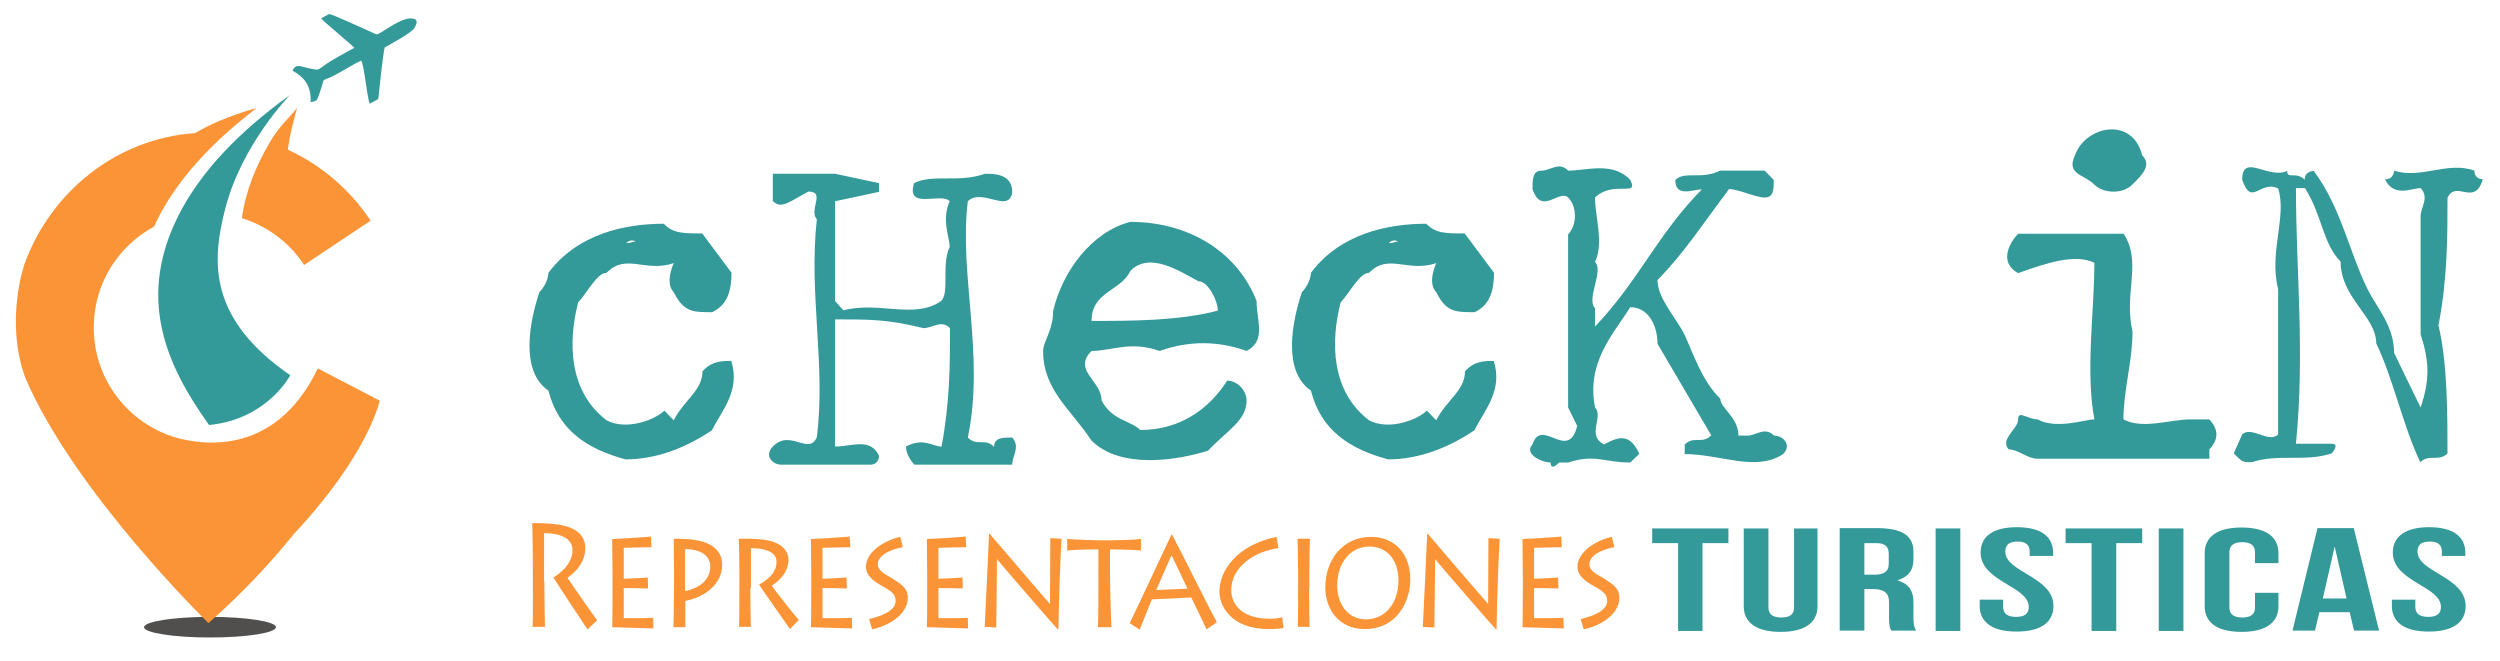 <?xml version="1.0" encoding="utf-8"?>
<!-- Generator: Adobe Illustrator 25.3.0, SVG Export Plug-In . SVG Version: 6.00 Build 0)  -->
<svg version="1.1" id="Capa_1" xmlns="http://www.w3.org/2000/svg" xmlns:xlink="http://www.w3.org/1999/xlink" x="0px" y="0px"
	 viewBox="0 0 800 211.4" style="enable-background:new 0 0 800 211.4;" xml:space="preserve">
<style type="text/css">
	.st0{fill:#339999;}
	.st1{fill:#FB9437;}
	.st2{fill:#504F4E;}
	.st3{fill-rule:evenodd;clip-rule:evenodd;fill:#339999;}
</style>
<g>
	<g>
		<path class="st0" d="M528.7,169.1h24.4v4.7h-8.3v28.1H537v-28.1h-8.3V169.1z"/>
		<path class="st0" d="M565.9,169.1v25.3c0,2.3,1.6,3.2,4.1,3.2c2.5,0,4.1-0.8,4.1-3.2v-25.3h7.5V194c0,5.2-4,8.2-11.8,8.2
			c-7.8,0-11.8-3-11.8-8.2v-24.9H565.9z"/>
		<path class="st0" d="M605.2,201.8c-0.4-0.8-0.7-1.4-0.7-4v-5.1c0-3-1.6-4.2-5.2-4.2h-2.7v13.3h-7.9v-32.8h11.9
			c8.2,0,11.7,2.5,11.7,7.5v2.6c0,3.4-1.7,5.6-5.2,6.6c3.9,1.1,5.2,3.6,5.2,7v5.1c0,1.6,0.1,2.8,0.9,4H605.2z M596.6,173.8v10.1h3.1
			c2.9,0,4.7-0.8,4.7-3.5v-3.2c0-2.3-1.2-3.4-4-3.4H596.6z"/>
		<path class="st0" d="M619.4,169.1h7.9v32.8h-7.9V169.1z"/>
		<path class="st0" d="M645.4,168.7c7.7,0,11.6,3,11.6,8.2v1h-7.5v-1.4c0-2.3-1.4-3.2-3.9-3.2c-2.5,0-3.9,0.9-3.9,3.2
			c0,6.7,15.4,8,15.4,17.4c0,5.2-4,8.2-11.8,8.2c-7.8,0-11.8-3-11.8-8.2v-2h7.5v2.3c0,2.3,1.6,3.2,4.1,3.2c2.5,0,4.1-0.8,4.1-3.2
			c0-6.7-15.4-8-15.4-17.4C633.8,171.7,637.7,168.7,645.4,168.7z"/>
		<path class="st0" d="M661.1,169.1h24.4v4.7h-8.3v28.1h-7.9v-28.1h-8.3V169.1z"/>
		<path class="st0" d="M690.8,169.1h7.9v32.8h-7.9V169.1z"/>
		<path class="st0" d="M729.1,189.6v4.4c0,5.2-4,8.2-11.8,8.2c-7.8,0-11.8-3-11.8-8.2v-17c0-5.2,4-8.2,11.8-8.2
			c7.8,0,11.8,3,11.8,8.2v3.2h-7.5v-3.5c0-2.3-1.6-3.2-4.1-3.2c-2.5,0-4.1,0.9-4.1,3.2v17.7c0,2.3,1.6,3.2,4.1,3.2
			c2.5,0,4.1-0.8,4.1-3.2v-4.7H729.1z"/>
		<path class="st0" d="M761.3,201.8h-8l-1.4-5.9h-9.7l-1.4,5.9h-7.2l8-32.8h11.6L761.3,201.8z M743.3,191.5h7.6l-3.8-16.6
			L743.3,191.5z"/>
		<path class="st0" d="M777.3,168.7c7.7,0,11.6,3,11.6,8.2v1h-7.5v-1.4c0-2.3-1.4-3.2-3.9-3.2c-2.5,0-3.9,0.9-3.9,3.2
			c0,6.7,15.4,8,15.4,17.4c0,5.2-4,8.2-11.8,8.2c-7.8,0-11.8-3-11.8-8.2v-2h7.5v2.3c0,2.3,1.6,3.2,4.1,3.2c2.5,0,4.1-0.8,4.1-3.2
			c0-6.7-15.4-8-15.4-17.4C765.7,171.7,769.7,168.7,777.3,168.7z"/>
	</g>
	<g>
		<path class="st1" d="M174.2,186.1c0,1.8,0.1,13.8,0.2,14.5h-4c0.2-1.1,0.1-16.2,0.1-17.2v-3.9c0-1.4-0.1-11.2-0.2-12.1
			c1.9,0,5.4,0,8.5,0.5c5.4,0.8,8.5,3.4,8.5,7.4c0,4-2.3,7.2-5.7,9.6c1,1.6,8.4,12.2,9.5,13.6l-3.1,2.9c-0.5-0.7-9.7-14.6-10.9-16.6
			c2-1.3,6.1-4.2,6.1-8.8c0-2.1-1.3-5.3-9.1-5.4V186.1z"/>
		<path class="st1" d="M209.1,201.1c-1.2,0-12.4-0.4-13.2-0.4c0.1-2.1,0.1-10.8,0.1-11.7v-5.4c0-0.7-0.1-10.4-0.1-11.1
			c0.9,0,10.6-0.6,12.4-0.8l0.2,3.4c-1.6,0-8.3,0.2-8.9,0.2v9.9c0.7,0,5.4-0.2,7.7-0.4l0.1,3.5c-0.6,0-2.4,0-4.1-0.1
			c-1.7,0-3.3,0-3.7,0v9.6c0.9,0,5.9,0.1,9.4-0.1L209.1,201.1z"/>
		<path class="st1" d="M215.5,200.6c0.1-1.8,0.2-11.4,0.2-14.3v-4.4c0-0.9-0.1-8.9-0.1-9.5c1.6,0,5,0,7.4,0.5c5,0.9,8.1,3.5,8.1,7.8
			c0,5.8-4.9,10.2-11.8,11.6v2.3c0,0.8,0,5.2,0,6.1H215.5z M219.2,189.2c4.4-1,8.1-3.4,8.1-8c0-1.5-0.8-5.4-8.1-5.5V189.2z"/>
		<path class="st1" d="M240.1,188.3c0,1.5,0.1,11.7,0.2,12.3h-3.8c0.1-0.9,0.1-13.7,0.1-14.6v-3.3c0-1.2-0.1-9.6-0.2-10.3
			c1.8,0,5-0.1,8.1,0.3c4.9,0.7,7.8,3,7.8,6.5c0,3.3-2.2,6.2-5.3,8.2c0.9,1.5,7.5,9.8,8.6,11l-2.8,2.9c-0.4-0.6-8.8-12.5-9.9-14.2
			c1.8-1.1,5.6-3.3,5.6-7.3c0-1.9-1.3-4.3-8.2-4.4V188.3z"/>
		<path class="st1" d="M272.7,201.1c-1.2,0-12.4-0.4-13.2-0.4c0.1-2.1,0.1-10.8,0.1-11.7v-5.4c0-0.7-0.1-10.4-0.1-11.1
			c0.9,0,10.6-0.6,12.4-0.8l0.2,3.4c-1.6,0-8.3,0.2-8.9,0.2v9.9c0.7,0,5.4-0.2,7.7-0.4l0.1,3.5c-0.6,0-2.4,0-4.1-0.1
			c-1.7,0-3.3,0-3.7,0v9.6c0.9,0,5.9,0.1,9.4-0.1L272.7,201.1z"/>
		<path class="st1" d="M278.1,198.1c3.8-0.9,8.5-2.6,8.5-5.8c0-2.1-1.3-3.1-4-4.6c-3.2-1.8-5.5-3.5-5.5-6.4c0-4.5,5.7-8.4,11-9.5
			l0.8,3.3c-2.4,0.4-8,2-8,5.5c0,2.2,2.7,3.3,4.3,4.3c2.8,1.8,5.3,3.1,5.3,6.4c0,4.2-4.1,8.4-11.4,10.1L278.1,198.1z"/>
		<path class="st1" d="M309.8,201.1c-1.2,0-12.4-0.4-13.2-0.4c0.1-2.1,0.1-10.8,0.1-11.7v-5.4c0-0.7-0.1-10.4-0.1-11.1
			c0.9,0,10.6-0.6,12.4-0.8l0.2,3.4c-1.6,0-8.3,0.2-8.9,0.2v9.9c0.7,0,5.4-0.2,7.7-0.4l0.1,3.5c-0.6,0-2.4,0-4.1-0.1
			c-1.7,0-3.3,0-3.7,0v9.6c0.9,0,5.9,0.1,9.4-0.1L309.8,201.1z"/>
		<path class="st1" d="M315.1,200.6c0.2-3,1.2-25.6,1.4-29.8h0.2c1.1,1.3,18.1,21.2,19.3,22.5c0-1.1,0.1-19.8,0.1-21.1l3.6,0.2
			c-0.2,2.4-0.9,18.9-1,29h-0.2c-1.1-1.1-19-21.8-19.4-22.4H319c0.1,0.8-0.2,20.5-0.2,21.8L315.1,200.6z"/>
		<path class="st1" d="M351.3,200.6c0.2-1,0.2-12.8,0.2-19.2v-5.6c-4.2,0-9.5,0.2-10,0.4v-3.8c1.1,0.3,9.9,0.5,10.3,0.5h3.3
			c0.7,0,8.8-0.1,10-0.5v3.8c-0.1-0.2-7-0.4-9.9-0.4v6.3c0,8.2,0.4,17.8,0.5,18.6H351.3z"/>
		<path class="st1" d="M361.5,199.4c2-4,12.6-26.8,13.4-28.4h0.1c3.1,5.7,12,23.9,14.4,28.1l-3.3,2.3c-0.7-1.5-4.5-9.5-4.9-10.2
			l-12.6,0.6c-0.5,1.3-3.4,8.3-3.9,9.7L361.5,199.4z M380,188.4c-0.4-0.9-4.7-10-5.1-10.7c-0.5,0.9-4.6,10.5-4.9,11.1L380,188.4z"/>
		<path class="st1" d="M410.7,201c-0.7,0.1-2.4,0.3-4.7,0.3c-12.7,0-15.8-8.1-15.8-11.9c0-6.8,5.6-15,18.3-17.6l0.6,3.6
			c-8.1,1.1-15.1,6.3-15.1,13.4c0,4.7,3.5,9.2,12.4,9.2c1.5,0,3.1-0.2,3.9-0.5L410.7,201z"/>
		<path class="st1" d="M418.9,188.4c0,4,0.1,11.2,0.2,12.2h-3.8c0.1-1.8,0.1-11.2,0.1-12.2V184c0-0.7-0.1-10.7-0.2-11.6h4
			c-0.1,0.7-0.2,6.8-0.2,11.7V188.4z"/>
		<path class="st1" d="M424.1,188c0-9,5.7-16.2,14.7-16.2c7.2,0,12.5,5.1,12.5,13.7c0,6.3-3.8,15.8-14.6,15.8
			C428.6,201.3,424.1,195.1,424.1,188z M447.5,185.7c0-7.2-4.3-10.8-9.2-10.8c-6.5,0-10.4,5.6-10.4,12.5c0,6,3.5,10.8,9.2,10.8
			C442.7,198.2,447.5,193.7,447.5,185.7z"/>
		<path class="st1" d="M455.3,200.6c0.2-3,1.2-25.6,1.4-29.8h0.2c1.1,1.3,18.1,21.2,19.3,22.5c0-1.1,0.1-19.8,0.1-21.1l3.6,0.2
			c-0.2,2.4-0.9,18.9-1,29h-0.2c-1.1-1.1-19-21.8-19.4-22.4h-0.1c0.1,0.8-0.2,20.5-0.2,21.8L455.3,200.6z"/>
		<path class="st1" d="M500.4,201.1c-1.2,0-12.4-0.4-13.2-0.4c0.1-2.1,0.1-10.8,0.1-11.7v-5.4c0-0.7-0.1-10.4-0.1-11.1
			c0.9,0,10.6-0.6,12.4-0.8l0.2,3.4c-1.6,0-8.3,0.2-8.9,0.2v9.9c0.7,0,5.4-0.2,7.7-0.4l0.1,3.5c-0.6,0-2.4,0-4.1-0.1
			c-1.7,0-3.3,0-3.7,0v9.6c0.9,0,5.9,0.1,9.4-0.1L500.4,201.1z"/>
		<path class="st1" d="M505.8,198.1c3.8-0.9,8.5-2.6,8.5-5.8c0-2.1-1.3-3.1-4-4.6c-3.2-1.8-5.5-3.5-5.5-6.4c0-4.5,5.7-8.4,11-9.5
			l0.8,3.3c-2.4,0.4-8,2-8,5.5c0,2.2,2.7,3.3,4.3,4.3c2.8,1.8,5.3,3.1,5.3,6.4c0,4.2-4.1,8.4-11.4,10.1L505.8,198.1z"/>
	</g>
	<g>
		<path class="st0" d="M234.1,87.3c-0.1,5.3-1,10.1-6.2,12.6c-6.2,0-9.1,0-12.3-6.4c-3-3,0-9.3,0-9.3c-9.2,3.1-15.3-3.3-21.5,3.1
			c-3,0-6.1,6.2-9.1,9.5c-3.2,12.4-3.2,28.3,9.1,37.7c6.2,3.3,15.3,0,18.5-3.1l3,3.1c3.2-6.4,9.2-9.5,9.2-15.7
			c3-3.3,6.2-3.3,9.2-3.3c3,9.5-3,15.8-6.2,22.2c-9.1,6.1-18.5,9.3-27.6,9.3c-12.3-3.3-21.5-9.3-24.7-22c-9.1-6.2-6.1-21.9-2.9-31.5
			c2.9-3,2.9-6.2,2.9-6.2c9.4-12.6,24.7-15.7,36.9-15.7c3,3.1,6.2,3.1,12.3,3.1L234.1,87.3z M203.4,77.2c-1-0.4-2-0.4-3,0.6
			C201.4,77.8,202.4,77.5,203.4,77.2z"/>
		<path class="st0" d="M281.3,58.6v2.8l-14.1,3v31.9l2.7,3c11.4-3,22.7,3,31.3-3c2.7-2.8,0-11.7,2.7-17.3c0-3-2.7-8.7,0-14.6
			c-2.7-3-14.1,3-11.4-5.8c5.8-3,14.3,0,22.7-3c2.9,0,8.7,0,8.7,5.8c0,0,0,3-2.9,3s-8.4-3-11.3,0c-2.9,23.2,5.5,49.5,0,75.6
			c2.9,3,5.5,0,8.4,3c0-3,2.9-3,5.8-3c2.7,3,0,5.9,0,8.7h-31.3c0,0-2.7-2.8-2.7-5.8c5.6-3,8.5,0,11.4,0c2.7-14.6,2.7-26.2,2.7-37.9
			c-2.7-2.8-5.6,0-8.5,0c-11.4-2.8-17-2.8-28.3-2.8v40.7c5.5,0,11.3-3,14.1,3c0,0,0,2.8-2.9,2.8H250c-2.7,0-5.6-2.8-2.7-5.8
			c5.6-5.8,11.4,3,14.1-3c2.9-23.2-2.7-46.4,0-69.7c-2.7-3,2.9-8.9-2.7-8.9c-5.8,3-8.7,5.9-11.4,3v-8.7h19.9L281.3,58.6z"/>
		<path class="st0" d="M398.9,112.3c-9.2-3.3-18.6-3.3-27.8,0c-9.4-3.3-15.4,0-21.8,0c-6.2,6.2,3.2,9.5,3.2,15.8
			c3.2,6.4,9.2,6.4,12.4,9.5c12.4,0,21.8-6.4,27.8-15.8c3.2,0,6.2,3.1,6.2,6.4c0,6.4-6.2,9.5-12.3,16c-9.4,3-28,6.2-37.4-3.3
			c-6.2-9.6-15.4-16-15.4-28.5c0-3.3,3.2-6.5,3.2-12.9c3-12.7,12.3-25.3,24.7-28.5c18.6,0,34.2,9.5,40.4,25.3
			C402.1,102.7,405.3,109,398.9,112.3z M383.5,90c-6.2-3.3-15.6-9.6-21.8-3.3c-3,6.5-12.4,6.5-12.4,16c12.4,0,28,0,40.4-3.3
			C389.7,96.2,386.6,90,383.5,90z"/>
		<path class="st0" d="M478.1,87.3c-0.1,5.3-1,10.1-6.2,12.6c-6.2,0-9.1,0-12.3-6.4c-3-3,0-9.3,0-9.3c-9.2,3.1-15.3-3.3-21.5,3.1
			c-3,0-6.1,6.2-9.1,9.5c-3.2,12.4-3.2,28.3,9.1,37.7c6.2,3.3,15.3,0,18.5-3.1l3,3.1c3.2-6.4,9.2-9.5,9.2-15.7
			c3-3.3,6.2-3.3,9.2-3.3c3,9.5-3,15.8-6.2,22.2c-9.1,6.1-18.5,9.3-27.6,9.3c-12.3-3.3-21.5-9.3-24.7-22c-9.1-6.2-6.1-21.9-2.9-31.5
			c2.9-3,2.9-6.2,2.9-6.2c9.4-12.6,24.7-15.7,36.9-15.7c3,3.1,6.2,3.1,12.3,3.1L478.1,87.3z M447.4,77.2c-1-0.4-2-0.4-3,0.6
			C445.4,77.8,446.4,77.5,447.4,77.2z"/>
		<path class="st0" d="M521.7,57.6c2.9,5.6-5.5,0-11.3,5.6c0,5.9,2.9,14.8,0,20.6c2.9,3-2.9,11.8,0,14.8v5.9
			c14.1-14.8,19.9-29.4,34.2-43.9c-2.9,0-8.5,2.7-8.5-3c2.9-3,8.5,0,14.3-3h14.3l2.9,3c0,3,0,5.6-2.9,5.6s-8.5-2.7-11.4-2.7
			c-8.7,11.5-14.3,20.4-22.9,29.1c0,5.9,5.8,11.8,8.7,17.6c2.7,5.9,5.6,14.8,11.4,20.4c0,3,5.8,5.9,5.8,11.8h2.9c2.7,0,5.6-3,8.5,0
			c2.9,0,5.8,3,2.9,5.9c-8.7,5.8-20.1,0-31.5,0v-3c2.7-3,5.6,0,8.5-3l-17.2-29.3c0-5.8-2.9-11.7-8.7-11.7
			c-5.5,8.7-14.1,17.6-11.3,32.1c2.9,3-2.9,8.9,2.9,11.8c5.5-3,8.4-3,11.3,3l-2.9,2.8c-8.4,0-11.3-2.8-19.9,0h-2.9c0,0-2.7,3-2.7,0
			c-2.9,0-8.7-2.8-5.8-5.8c2.9-8.9,11.4,5.8,14.3-5.9l-2.9-5.9V75c2.9-3,2.9-8.9,0-11.8c-2.9-2.7-8.5,5.9-11.4-2.7
			c0-3,0-5.9,2.9-5.9c2.9,0,5.6-3,8.5,0C507.6,54.6,516.2,51.6,521.7,57.6z"/>
		<path class="st0" d="M679.5,74.7c6.1,9.3,0,18.9,2.9,31.4c0,9.5-2.9,18.8-2.9,28.1c6.1,3.3,15,0,21.4,0h6.1c3,3.3,3,6.4,0,9.6v3
			h-55c-3.2,0-6.2-3-9.2-3c-3-3.3,3-6.4,3-9.6c0-3.1,3,0,6.2,0c6.1,3.3,15.3,0,18.2,0c-2.9-15.5,0-34.5,0-50.1
			c-6.1-3-15.2,0-24.4,3.3c-6.1-3.3-3-9.5,0-12.6H679.5z M682.4,59c-2.9,3.1-9.2,3.1-12.3,0c-2.9-3.1-9.1-3.1-6.1-9.3
			c3.2-9.3,18.3-12.7,21.5,0C688.6,52.8,685.6,55.9,682.4,59z"/>
		<path class="st0" d="M757.6,92.5c2.9,5.9,8.5,11.7,8.5,20.4c2.9,5.9,5.6,11.7,8.5,17.5c2.9-8.7,2.9-14.5,0-23.4V69.1
			c0-2.8,2.9-5.8,0-8.9c-2.9,0-8.5,3.1-11.4-2.8c2.9,0,2.9-2.8,2.9-2.8c8.5,2.8,17.2-3.1,25.7,0c0,2.8,2.7,2.8,2.7,2.8
			c-2.7,8.9-8.5,0-11.3,5.9c0,11.7,0,26.3-2.9,40.8c2.9,11.7,2.9,29.1,2.9,41c-2.9,2.8-5.8,0-8.7,2.8c-5.6-11.7-8.5-26.3-14.1-38
			c0-8.7-11.4-14.5-11.4-26.2c-5.8-5.9-5.8-14.6-11.4-23.5h-2.9c0,26.3,2.9,52.7,0,81.8h11.4c2.9,0,0,3.1,0,3.1
			c-8.5,2.8-17,0-25.5,2.8c-3,0-3,0-5.8-2.8l2.7-6.1c3-2.8,8.5,3,11.5,0V92.5c-3-11.7,2.9-23.4,0-32.2c-5.8-2.8-8.5,6.1-11.5-2.8
			c0-8.7,8.5,0,14.4-2.8c0,2.8,2.7,0,5.6,2.8c0-2.8,2.9-2.8,2.9-2.8C749.1,66.3,751.8,80.8,757.6,92.5z"/>
	</g>
	<g>
		<path class="st1" d="M97.3,84.8c-4.6-7.1-11.6-12.4-19.9-15c1.2-8.7,4.6-16.9,8.9-24.2c2.8-4.9,5.6-7.2,8.8-11.1
			c0,0-2.2,7.2-3,13.4c10.7,4.9,19.9,12.8,26.5,22.7L97.3,84.8z"/>
		<g>
			<path class="st2" d="M88.3,200.7c0,1.8-9.4,3.3-21.1,3.3c-11.6,0-21.1-1.5-21.1-3.3c0-1.8,9.4-3.3,21.1-3.3
				C78.9,197.4,88.3,198.9,88.3,200.7z"/>
			<path class="st3" d="M99.4,32.7c2.3-0.5,1.9-0.2,3.3-4.2c1.2-3.5-0.1-2.4,3.3-3.9c3-1.4,7.2-4.2,9.6-5.2c1,1.7,1.7,10.9,2.7,13.8
				c0.6-0.3,1.1-0.6,1.8-1c1.1-0.6,0.9-0.3,1.1-1.8c0.3-3.2,1.4-13.3,1.9-15.2c2.2-1.3,8.3-4.5,9.5-6.2c0.5-0.9,1.3-2.4,0.1-2.9
				c-3-1.1-7.6,2.4-11,4.4c-1.4,0.8-1.1,0.5-2.6-0.1c-1.6-0.7-13-6-13.8-5.9c-0.3,0.1-2.2,1.2-2.5,1.4c0.8,0.9,1.7,1.7,2.6,2.4
				l5.3,4.6c0.9,0.7,1.9,1.6,2.7,2.4c-1.6,0.8-3.2,1.8-4.9,2.7c-8.2,4.5-5,4.8-9.9,3.8c-2.7-0.6-3.9-1.5-5,0.8
				C97.8,24.9,99.6,27.9,99.4,32.7L99.4,32.7z"/>
			<path class="st0" d="M66.9,136c-13.6-19-24-41.2-8.6-69.3c6.5-11.8,17.4-24,34.5-36.3c0,0-15.4,15.7-20.7,36.3
				c-4.6,17.6-5.1,35.5,20.8,53.4C92.8,120.2,85.5,134.2,66.9,136z"/>
			<path class="st1" d="M101.7,117.9c-14.1,29.3-38.8,24.2-46.5,21.8l-2.4-0.9C39.4,133.3,30,120.2,30,104.8
				c0-14,7.8-26.1,19.3-32.3c4.4-9.7,11.8-19.7,23-29.8c3-2.7,6.3-5.4,9.8-8.1c0,0-10.6,2.6-19.7,8c-25,1.7-46,18.6-54.5,41.7
				c0,0-6.5,18.2,0.2,36.6c15.7,36.7,58.6,78.5,58.6,78.5c10.9-9.6,19.9-19.3,27.4-28.6c23.9-25.5,27.4-42.6,27.4-42.6L101.7,117.9z
				"/>
		</g>
	</g>
</g>
</svg>
